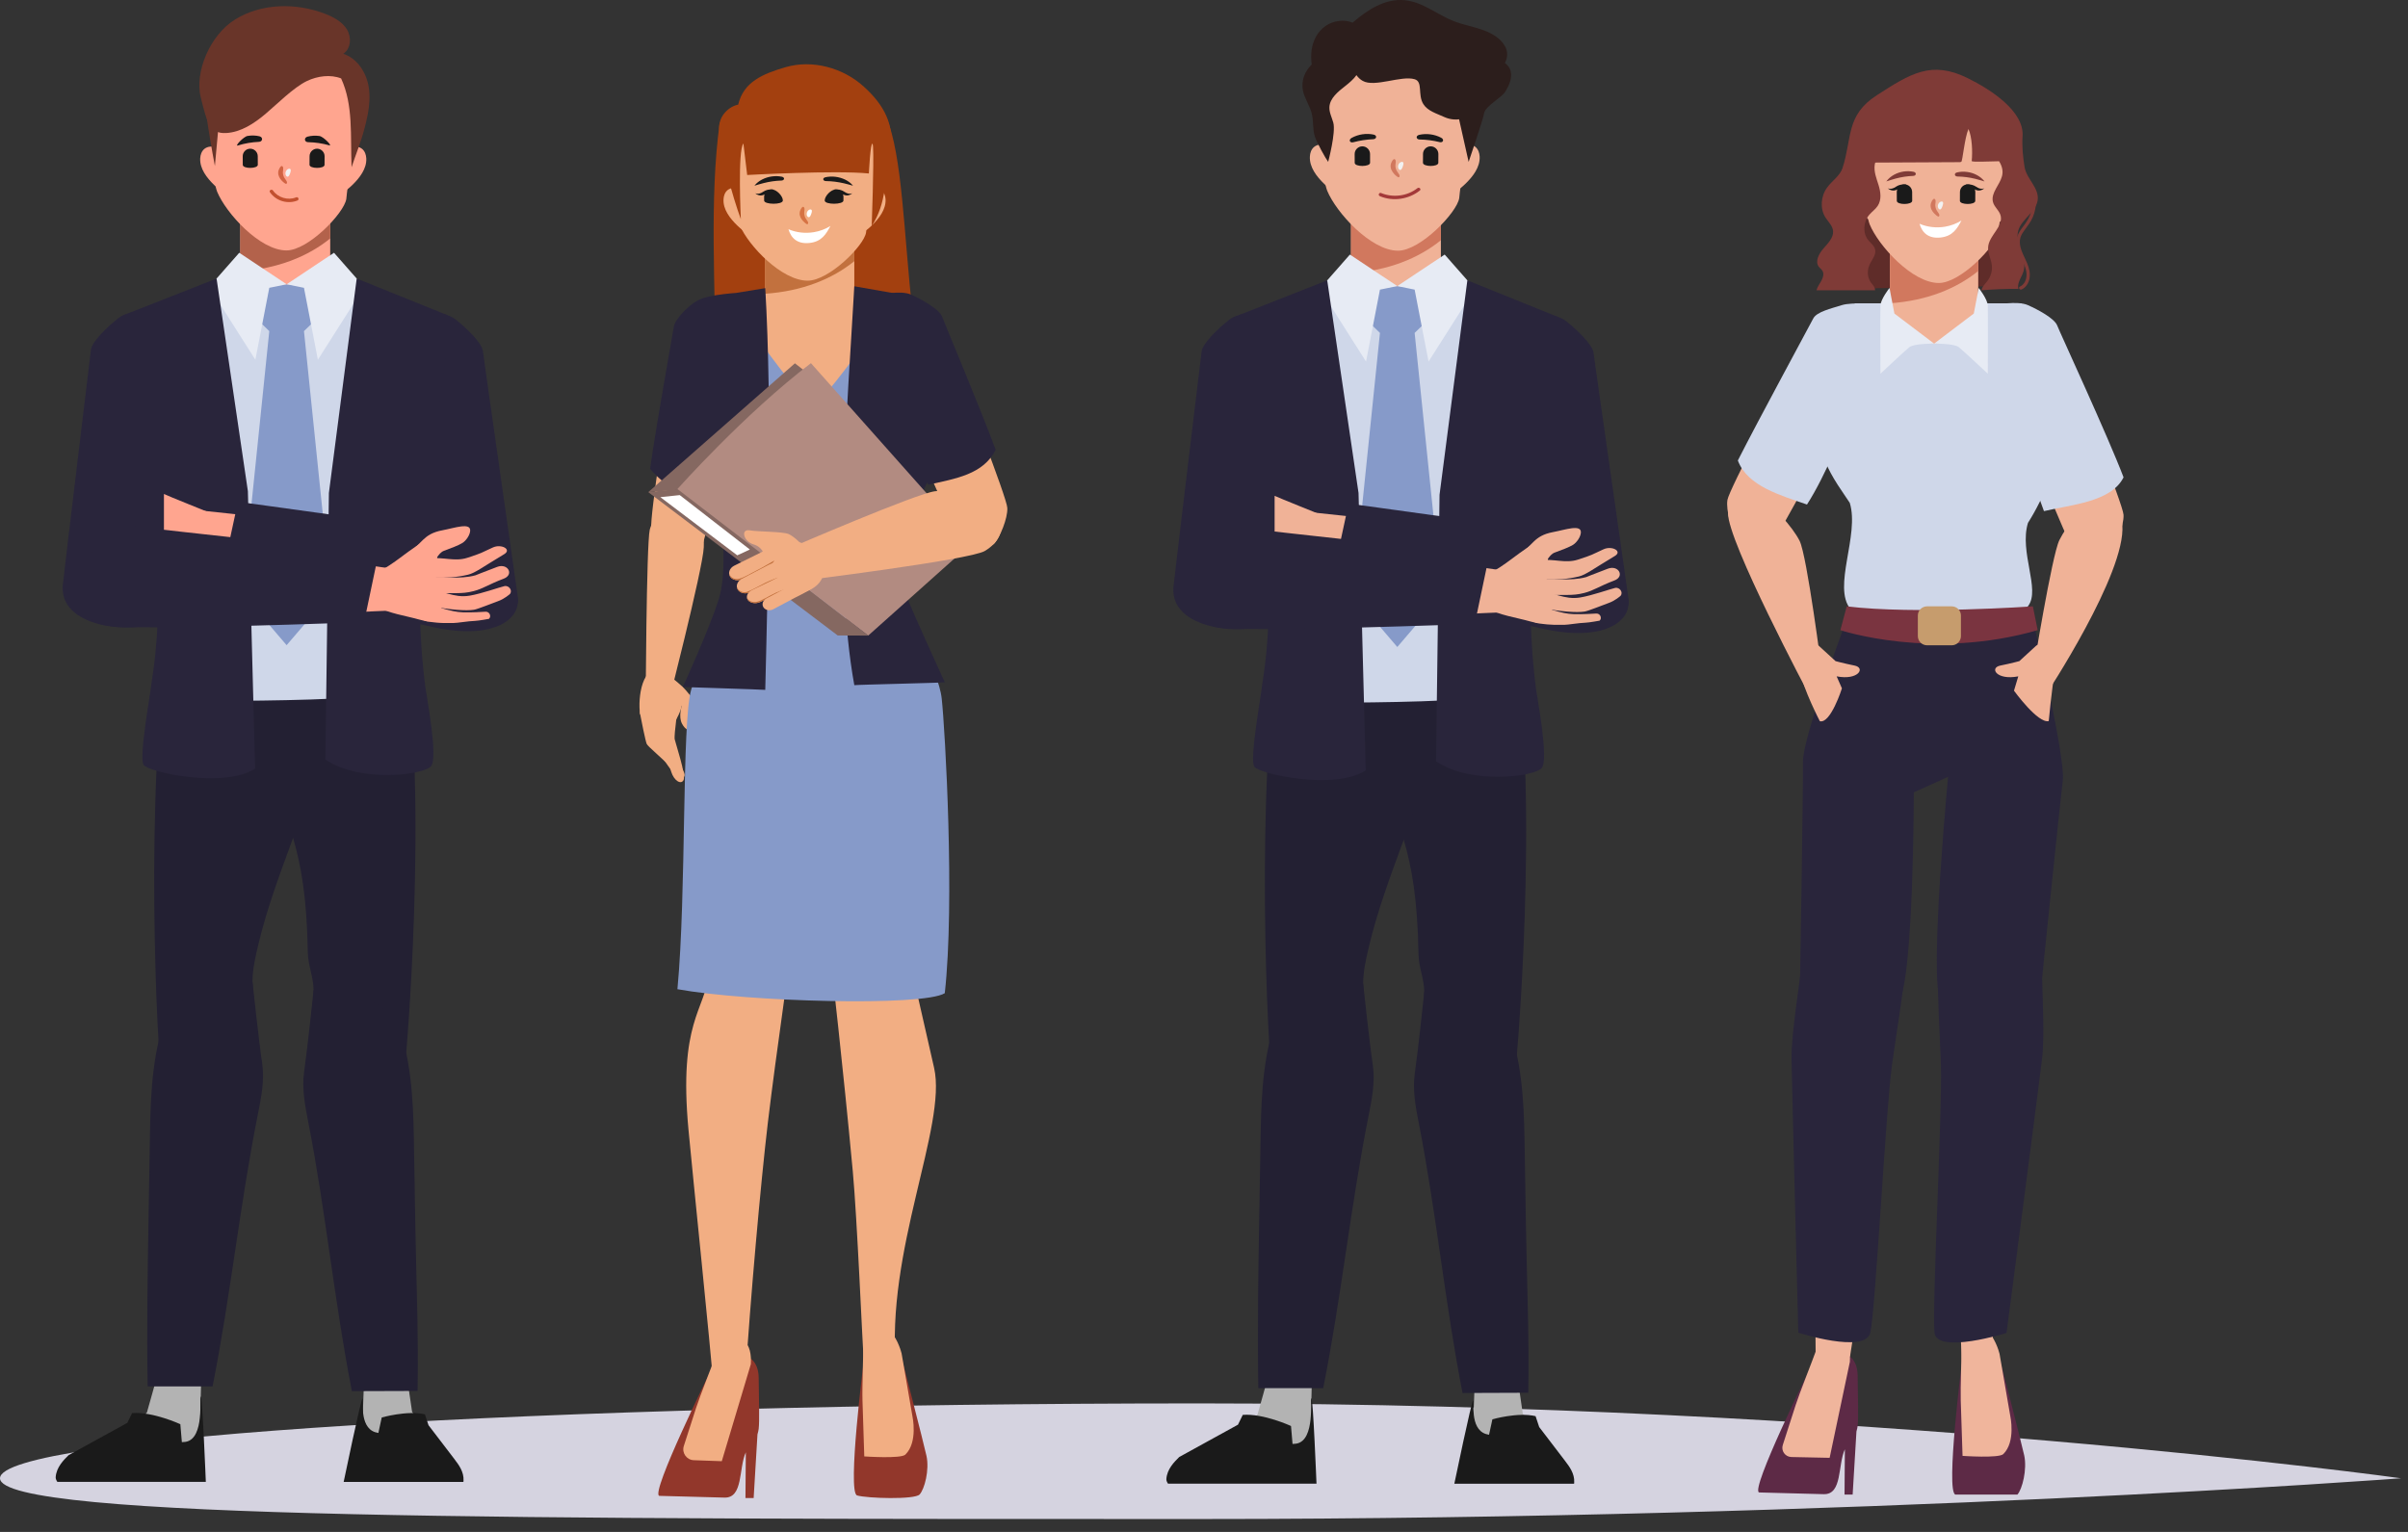 <svg width="99" height="63" viewBox="0 0 99 63" fill="none" xmlns="http://www.w3.org/2000/svg">
<rect x="0" y="0" width="99" height="63" fill="#333333" stroke="none"/>
<g clip-path="url(#clip0_5623_62335)">
<path d="M98.716 60.794C98.716 60.794 76.618 62.47 49.358 62.47C22.098 62.47 0 62.495 0 60.794C0 59.093 22.098 57.715 49.358 57.715C76.618 57.715 98.716 60.794 98.716 60.794Z" fill="#D5D3E0"/>
<path d="M59.239 8.529H55.544V12.923H59.239V8.529Z" fill="#F0B297"/>
<path d="M59.239 8.529V9.88C58.32 10.624 57.078 11.126 55.544 11.232V8.529H59.239Z" fill="#D1785E"/>
<path d="M59.34 7.935C59.505 7.981 59.685 7.946 59.837 7.871C59.989 7.796 60.118 7.683 60.239 7.567C60.558 7.259 60.855 6.872 60.833 6.437C60.825 6.292 60.776 6.141 60.662 6.045C60.527 5.931 60.321 5.917 60.153 5.981C59.986 6.045 59.855 6.176 59.757 6.322L59.34 7.935L59.34 7.935Z" fill="#F0B297"/>
<path d="M55.345 7.935C55.181 7.981 55.001 7.946 54.849 7.871C54.696 7.796 54.568 7.683 54.447 7.567C54.127 7.259 53.83 6.872 53.853 6.437C53.86 6.292 53.909 6.141 54.023 6.045C54.159 5.931 54.365 5.917 54.532 5.981C54.699 6.045 54.831 6.176 54.928 6.322L55.346 7.935L55.345 7.935Z" fill="#F0B297"/>
<path d="M59.993 8.146C60.12 6.787 60.474 5.994 60.693 5.209C60.85 4.621 61.008 3.616 60.324 2.73C59.648 1.81 57.951 1.287 56.397 1.727C54.832 2.167 53.964 3.082 54.154 4.123C54.249 4.746 54.339 5.608 54.443 6.251C54.53 6.786 54.367 7.322 54.565 7.843C54.933 8.738 56.356 10.31 57.477 10.31C58.393 10.31 59.906 8.738 59.993 8.146H59.993Z" fill="#F0B297"/>
<g style="mix-blend-mode:soft-light">
<path d="M57.674 6.848C57.665 6.876 57.654 6.899 57.641 6.924C57.628 6.947 57.614 6.973 57.59 6.986C57.567 6.998 57.532 6.989 57.506 6.95C57.492 6.931 57.483 6.905 57.479 6.876C57.475 6.846 57.479 6.813 57.49 6.781C57.501 6.749 57.52 6.722 57.541 6.701C57.562 6.681 57.586 6.667 57.608 6.661C57.653 6.648 57.685 6.664 57.695 6.688C57.706 6.713 57.7 6.742 57.696 6.769C57.69 6.796 57.684 6.822 57.674 6.849V6.848Z" fill="#F2F2F2"/>
</g>
<path d="M57.389 6.941C57.385 6.922 57.381 6.906 57.378 6.891C57.376 6.876 57.373 6.863 57.371 6.85C57.37 6.836 57.369 6.821 57.37 6.804C57.37 6.786 57.372 6.767 57.375 6.747C57.38 6.708 57.386 6.668 57.384 6.634C57.382 6.599 57.372 6.571 57.353 6.554C57.334 6.537 57.315 6.537 57.294 6.552C57.273 6.566 57.25 6.594 57.227 6.636C57.204 6.677 57.179 6.735 57.173 6.803C57.169 6.837 57.172 6.874 57.18 6.908C57.187 6.942 57.2 6.974 57.215 7.005C57.229 7.035 57.246 7.063 57.264 7.087C57.281 7.113 57.3 7.135 57.318 7.154C57.355 7.194 57.389 7.224 57.418 7.246C57.476 7.291 57.511 7.307 57.53 7.277C57.548 7.247 57.546 7.212 57.515 7.16C57.499 7.134 57.477 7.104 57.452 7.068C57.44 7.05 57.427 7.031 57.416 7.009C57.405 6.988 57.395 6.965 57.389 6.941L57.389 6.941Z" fill="#D1785E"/>
<path d="M58.344 5.546C58.496 5.511 58.653 5.505 58.807 5.525C58.962 5.545 59.113 5.592 59.252 5.665C59.39 5.738 59.329 5.879 59.191 5.845C59.054 5.811 58.917 5.785 58.78 5.767C58.642 5.749 58.504 5.739 58.362 5.737C58.221 5.734 58.194 5.583 58.344 5.547V5.546Z" fill="#1A1A1A"/>
<path d="M56.474 5.535C56.322 5.503 56.164 5.5 56.01 5.523C55.856 5.546 55.706 5.597 55.569 5.672C55.432 5.749 55.496 5.887 55.633 5.851C55.77 5.815 55.906 5.786 56.043 5.765C56.18 5.744 56.319 5.731 56.459 5.725C56.601 5.719 56.625 5.567 56.474 5.535V5.535Z" fill="#1A1A1A"/>
<path d="M56.328 6.693L56.327 6.332C56.325 6.158 56.182 6.017 56.009 6.018C55.835 6.019 55.693 6.162 55.694 6.335L55.696 6.696C55.697 6.87 56.33 6.866 56.328 6.693Z" fill="#1A1A1A"/>
<path d="M58.502 6.693L58.504 6.332C58.505 6.158 58.648 6.017 58.821 6.018C58.995 6.019 59.137 6.162 59.136 6.335L59.134 6.696C59.133 6.87 58.5 6.866 58.502 6.693Z" fill="#1A1A1A"/>
<path d="M56.736 8.07C57.276 8.296 57.918 8.197 58.374 7.836C58.445 7.78 58.345 7.682 58.276 7.737C57.856 8.069 57.264 8.14 56.773 7.935C56.738 7.921 56.696 7.951 56.687 7.984C56.675 8.024 56.701 8.055 56.736 8.07V8.07Z" fill="#A33939"/>
<path d="M64.375 13.198C64.778 13.512 65.473 14.16 65.515 14.507C65.556 14.854 66.877 24.076 66.959 24.673C67.125 25.87 63.306 24.641 63.161 23.86C63.017 23.08 61.421 17.394 61.421 17.394L62.962 12.879C62.962 12.879 63.949 12.866 64.375 13.198V13.198Z" fill="#29253B"/>
<path d="M62.289 26.764C63.258 32.708 62.42 43.661 62.169 45.273C61.915 46.903 58.547 44.212 58.438 42.568C58.399 41.977 58.554 41.389 58.555 40.797C58.556 40.274 58.327 39.772 58.319 39.247C58.243 34.665 57.34 34.021 56.684 31.195L55.624 26.764H62.289V26.764Z" fill="#232033"/>
<path d="M52.333 60.966C53.05 60.624 53.681 60.263 53.859 59.895L53.938 56.639C53.966 56.397 54.018 56.101 53.782 56.069L52.706 55.92C52.495 55.891 52.298 56.023 52.243 56.232C52.123 56.681 51.702 58.165 51.702 58.165C51.002 58.855 50.302 59.545 49.602 60.235C49.388 60.446 49.161 60.661 49.14 60.966C49.139 60.976 52.334 60.966 52.334 60.966H52.333Z" fill="#B3B3B3"/>
<path d="M53.917 57.5C53.849 57.489 54.092 59.24 53.294 59.37C53.243 59.378 53.192 59.382 53.14 59.383L53.077 58.644C53.077 58.644 51.943 58.121 51.094 58.187L50.897 58.59L48.482 59.919C48.283 60.116 47.981 60.413 47.953 60.824C47.949 60.882 47.974 60.947 48.021 61.017H54.125C54.125 61.017 53.985 57.511 53.917 57.5Z" fill="#1A1A1A"/>
<path d="M64.511 60.956C64.511 60.956 64.364 60.44 64.202 60.228L62.606 58.138C62.606 58.138 62.406 56.786 62.351 56.379C62.326 56.189 62.169 56.047 61.983 56.044L61.031 56.027C60.822 56.024 60.649 56.196 60.646 56.41L60.538 59.354C60.723 59.917 60.939 60.408 61.184 60.947L64.511 60.956H64.511Z" fill="#B3B3B3"/>
<path d="M64.361 60.101L63.281 58.687L63.132 58.239C62.401 58.067 61.357 58.37 61.357 58.37L61.219 59.005C61.174 58.998 61.13 58.987 61.086 58.973C60.407 58.752 60.625 57.588 60.565 57.588C60.505 57.588 59.792 61.018 59.792 61.018H64.715C64.717 61 64.719 60.981 64.72 60.962C64.742 60.6 64.512 60.3 64.36 60.101L64.361 60.101Z" fill="#1A1A1A"/>
<path d="M52.596 26.424C51.606 32.368 52.095 43.321 52.352 44.933C52.611 46.564 56.053 43.872 56.164 42.228C56.205 41.637 56.046 41.049 56.044 40.457C56.043 39.934 56.165 39.418 56.286 38.907C56.956 36.081 58.37 33.255 59.04 30.43V26.424H52.595L52.596 26.424Z" fill="#232033"/>
<path d="M51.734 57.088C51.692 54.747 51.732 52.405 51.771 50.065C51.791 48.889 51.811 47.713 51.831 46.536C51.86 44.879 51.956 43.201 52.567 41.638C52.749 41.171 55.682 39.968 56.044 40.456C56.044 40.456 56.288 42.762 56.441 43.806C56.542 44.493 56.405 45.189 56.269 45.871C55.529 49.578 55.142 53.38 54.401 57.087H51.734V57.088Z" fill="#232033"/>
<path d="M62.832 57.277C62.873 54.937 62.775 52.746 62.736 50.405C62.717 49.228 62.697 48.053 62.678 46.876C62.65 45.219 62.555 43.541 61.958 41.978C61.779 41.511 58.909 40.307 58.555 40.796C58.555 40.796 58.316 43.102 58.166 44.146C58.068 44.833 58.202 45.529 58.335 46.211C59.059 49.918 59.404 53.579 60.129 57.287L62.832 57.277L62.832 57.277Z" fill="#232033"/>
<path d="M54.804 28.897C54.694 28.897 54.621 28.897 54.592 28.896C54.042 28.89 52.404 28.414 52.167 28.044C52.777 24.892 52.406 22.992 52.046 21.155C51.845 20.121 51.614 17.881 51.614 17.881C51.394 17.467 51.139 14.375 51.327 13.1L55.38 11.396L57.257 11.958H57.636L59.513 11.396L63.566 13.1C63.754 14.375 63.499 17.468 63.279 17.881C63.279 17.881 62.995 20.174 62.736 21.218C62.298 22.983 61.846 24.808 62.459 27.93L62.462 27.944C62.34 28.128 61.429 28.6 60.984 28.67C59.557 28.895 54.998 28.897 54.804 28.897L54.804 28.897Z" fill="#CFD7E9"/>
<path d="M58.16 13.691L58.868 13.005L58.447 11.854L57.447 11.766L56.446 11.854L56.026 13.005L56.734 13.691L55.624 24.477L57.447 26.608L59.27 24.477L58.16 13.691Z" fill="#869AC9"/>
<path d="M59.395 10.469L57.447 11.765L58.16 11.911L58.732 14.869L60.633 11.877L59.395 10.469Z" fill="#E7EBF4"/>
<path d="M55.498 10.469L57.447 11.765L56.734 11.911L56.162 14.869L54.261 11.877L55.498 10.469Z" fill="#E7EBF4"/>
<path d="M50.542 13.145C50.138 13.46 49.443 14.107 49.402 14.454C49.36 14.802 48.472 22.14 48.242 24.154C48.099 26.095 51.775 26.117 52.002 25.581C52.228 25.045 53.495 17.341 53.495 17.341L51.954 12.826C51.954 12.826 50.967 12.813 50.541 13.145H50.542Z" fill="#29253B"/>
<path d="M64.048 13.033L60.327 11.529L59.184 20.347L59.04 31.308C60.468 32.281 63.1 31.946 63.389 31.58C63.678 31.215 63.206 28.759 63.145 28.288C62.499 23.299 63.45 17.973 63.45 17.973C63.45 17.973 64.268 14.242 64.049 13.033H64.048Z" fill="#29253B"/>
<path d="M55.853 20.272L54.566 11.529L50.947 12.955C50.727 14.164 51.444 17.973 51.444 17.973C51.444 17.973 52.703 23.212 51.896 28.126C51.861 28.555 51.36 31.235 51.568 31.533C51.776 31.831 54.885 32.517 56.15 31.68L55.853 20.272Z" fill="#29253B"/>
<path d="M59.781 4.913C59.643 4.904 59.506 4.87 59.385 4.815C59.057 4.665 58.698 4.567 58.518 4.281C58.276 3.897 58.511 3.365 58.163 3.259C57.611 3.092 56.513 3.607 56.023 3.325C55.919 3.266 55.833 3.184 55.768 3.09C55.651 3.256 55.477 3.404 55.31 3.535C55.008 3.77 54.676 4.041 54.656 4.399C54.643 4.619 54.755 4.827 54.815 5.041C54.929 5.446 54.605 6.657 54.605 6.657C54.485 6.493 54.146 5.878 54.059 5.617C53.959 5.315 54.007 4.988 53.933 4.68C53.853 4.35 53.634 4.054 53.566 3.721C53.489 3.342 53.633 2.935 53.928 2.655C53.905 2.471 53.898 2.285 53.919 2.1C53.964 1.706 54.149 1.31 54.499 1.066C54.809 0.85 55.26 0.783 55.609 0.932C56.221 0.406 56.94 -0.073 57.761 0.009C58.501 0.084 59.078 0.598 59.759 0.866C60.158 1.023 60.593 1.095 60.996 1.244C61.399 1.392 61.789 1.642 61.925 2.012C61.993 2.199 61.968 2.415 61.87 2.59C61.987 2.673 62.076 2.793 62.108 2.922C62.178 3.208 62.048 3.502 61.893 3.76C61.738 4.018 61.07 4.362 61.018 4.651C60.958 4.977 60.38 6.657 60.38 6.657L59.987 4.906C59.92 4.916 59.85 4.918 59.781 4.913V4.913Z" fill="#2C1E1C"/>
<path d="M65.933 25.306C65.969 25.062 65.152 22.707 64.182 22.371C63.212 22.036 53.986 21.076 53.986 21.076C53.986 21.076 53.508 21.877 53.672 22.497C53.672 22.497 60.486 24.8 61.387 25.077C62.288 25.354 65.896 25.551 65.933 25.307L65.933 25.306Z" fill="#F0B297"/>
<path d="M54.382 21.2C54.382 21.2 52.523 20.452 52.403 20.391V23.092L54.114 22.515L54.382 21.199V21.2Z" fill="#F0B297"/>
<path d="M55.445 20.713L54.855 23.446C54.855 23.446 61.015 25.351 63.544 25.881C66.073 26.41 67.141 25.46 66.926 24.596C66.711 23.733 65.98 22.453 64.413 22.07C62.846 21.687 55.445 20.713 55.445 20.713Z" fill="#29253B"/>
<path d="M49.556 25.407C49.566 25.16 50.358 22.373 51.373 22.223C52.388 22.073 62.745 23.601 62.745 23.601C62.745 23.601 62.283 25.024 61.905 25.177C61.905 25.177 56.713 25.374 54.867 25.601C53.931 25.716 49.547 25.653 49.556 25.406V25.407Z" fill="#F0B297"/>
<path d="M61.116 25.006C61.677 25.311 62.319 25.389 62.925 25.56C63.173 25.63 63.468 25.687 63.642 25.515C63.74 25.419 63.772 25.273 63.8 25.134C63.891 24.689 63.505 24.051 63.596 23.468C63.659 23.059 63.682 22.191 63.472 22.215C62.92 22.279 62.018 23.17 61.437 23.462C61.354 23.504 61.284 23.569 61.235 23.65C61.044 23.968 60.641 24.747 61.117 25.006L61.116 25.006Z" fill="#F0B297"/>
<path d="M63.458 23.83C64.045 23.844 64.443 23.818 64.907 23.709C65.198 23.64 65.516 23.388 66.391 22.865C66.716 22.671 66.274 22.43 65.929 22.588C65.412 22.825 65.51 22.808 64.872 23.015C64.354 23.183 63.873 22.968 63.362 23.044C63.018 23.096 63.108 23.822 63.458 23.83Z" fill="#F0B297"/>
<path d="M63.5 24.49C64.325 24.433 64.609 24.521 65.135 24.385C65.535 24.281 65.731 24.116 66.372 23.872C66.812 23.705 66.541 23.221 66.102 23.388C65.446 23.637 65.215 23.732 65.215 23.732C64.543 23.919 63.843 23.756 63.161 23.86C62.703 23.931 63.035 24.523 63.5 24.49Z" fill="#F0B297"/>
<path d="M63.453 25.014C64.153 25.148 64.82 25.204 65.153 25.149C65.307 25.124 65.954 24.862 66.134 24.799C66.411 24.703 66.626 24.503 66.626 24.503C66.746 24.365 66.59 24.135 66.399 24.179C66.176 24.231 65.461 24.488 64.976 24.57C64.289 24.687 63.888 24.317 63.201 24.352C62.739 24.375 62.993 24.927 63.452 25.014H63.453Z" fill="#F0B297"/>
<path d="M63.213 25.628C63.831 25.727 64.051 25.687 64.322 25.695C64.448 25.698 64.905 25.617 65.189 25.608C65.341 25.603 65.766 25.524 65.766 25.524C65.878 25.419 65.787 25.224 65.63 25.232C65.447 25.24 65.105 25.267 64.71 25.257C64.149 25.244 63.628 24.982 63.077 24.894C62.706 24.835 62.841 25.569 63.212 25.629L63.213 25.628Z" fill="#F0B297"/>
<path d="M63.279 23.66C63.532 23.156 63.681 22.811 63.919 22.724C64.177 22.631 64.522 22.5 64.671 22.407C64.821 22.313 64.977 22.093 64.994 21.91C65.026 21.543 64.352 21.789 63.847 21.883C63.446 21.958 63.234 22.103 63.059 22.271C62.84 22.481 62.094 23.226 62.094 23.226L63.279 23.66Z" fill="#F0B297"/>
<path d="M60.633 25.656L61.226 22.832C61.226 22.832 52.046 21.828 51.262 21.731C50.478 21.634 49.181 22.659 49.014 23.693C48.848 24.727 48.981 25.566 50.046 25.795C51.111 26.024 60.634 25.656 60.634 25.656H60.633Z" fill="#29253B"/>
<path d="M27.397 29.243C27.397 29.243 27.011 29.51 26.544 29.155C26.544 29.155 26.572 22.395 26.714 21.78C26.856 21.164 27.817 20.463 28.265 20.864C28.658 21.216 28.973 21.625 28.934 22.512C28.896 23.4 27.397 29.244 27.397 29.244V29.243Z" fill="#F2AE83"/>
<path d="M27.892 28.948C27.892 28.948 27.7 30.227 27.74 30.407C27.78 30.587 28.204 31.859 28.106 32.073C28.008 32.286 27.713 32.114 27.596 31.74C27.479 31.366 27.204 30.438 27.22 30.278C27.235 30.118 27.141 29.504 27.162 29.329C27.183 29.154 27.623 28.355 27.892 28.949V28.948Z" fill="#F2AE83"/>
<path d="M27.288 29.448C27.475 29.665 27.38 30.477 27.424 30.542C27.469 30.608 27.973 31.444 28.112 31.743C28.252 32.042 27.946 32.081 27.677 31.769C27.407 31.456 27.043 30.845 26.995 30.728C26.948 30.611 26.59 29.67 26.545 29.422C26.499 29.173 27.018 29.136 27.288 29.448V29.448Z" fill="#F2AE83"/>
<path d="M26.905 29.367C27.092 29.584 27.074 30.417 27.118 30.482C27.162 30.547 27.811 31.179 27.95 31.478C28.089 31.777 27.783 31.816 27.514 31.503C27.245 31.191 26.633 30.706 26.586 30.589C26.538 30.473 26.359 29.596 26.314 29.347C26.268 29.099 26.635 29.054 26.905 29.367Z" fill="#F2AE83"/>
<path d="M28.03 28.978C28.037 29.097 27.935 29.348 27.797 29.599C27.707 29.581 27.618 29.566 27.529 29.552C27.198 29.502 26.867 29.473 26.536 29.416C26.462 29.403 26.388 29.389 26.315 29.372C26.216 28.726 26.389 27.232 27.276 27.579C27.276 27.579 28.015 28.707 28.03 28.977L28.03 28.978Z" fill="#F2AE83"/>
<path d="M27.256 27.572C27.256 27.572 27.867 28.057 28.072 28.251C28.22 28.39 28.601 28.889 28.653 28.932C28.704 28.976 28.508 29.85 28.449 29.966C28.391 30.082 28.185 30.046 28.036 29.756C27.888 29.466 28.028 29.031 28.028 29.031C28.028 29.031 27.236 28.61 27.051 28.282C26.866 27.954 27.256 27.572 27.256 27.572Z" fill="#F2AE83"/>
<path d="M36.441 4.828C37.095 6.378 37.158 9.566 37.519 12.91L36.758 12.89L36.236 5.287L36.441 4.828V4.828Z" fill="#A3400F"/>
<path d="M29.588 5.052C29.159 8.218 29.417 11.714 29.417 15.212C31.943 15.666 34.539 15.728 37.084 15.396C37.053 12.314 36.808 9.235 36.352 6.186C36.352 6.186 35.544 3.788 33.537 3.902C31.53 4.017 29.588 5.052 29.588 5.052H29.588Z" fill="#A3400F"/>
<path d="M40.892 22.339C41.101 22.102 41.434 21.329 41.414 20.89C41.395 20.451 39.524 15.691 39.524 15.691C39.524 15.691 37.344 16.385 37.267 17.313C37.267 17.313 39.291 22 39.46 22.15C39.837 22.485 40.672 22.59 40.892 22.339H40.892Z" fill="#F2AE83"/>
<path d="M37.456 12.116C37.874 12.303 38.617 12.717 38.727 13.01C38.837 13.303 40.305 16.797 40.936 18.498C40.419 19.52 39.288 19.678 38.17 19.935C37.316 18.701 36.952 17.424 36.472 16.002L36.138 12.135C36.138 12.135 37.015 11.919 37.456 12.116Z" fill="#29253B"/>
<path d="M29.139 40.06C29.304 38.465 29.319 37.284 30.888 37.23C31.95 37.194 32.572 37.307 32.642 38.285C32.642 38.285 31.901 43.372 31.569 46.17C31.27 48.699 30.848 53.453 30.632 56.849L29.311 56.791C29.244 55.739 28.482 48.355 28.306 46.467C27.891 42.012 28.985 41.553 29.139 40.06L29.139 40.06Z" fill="#F2AE83"/>
<path d="M32.441 39.568L34.342 29.017C34.342 29.017 32.37 28.519 31.373 28.232C28.212 27.322 29.719 38.197 29.723 39.123C29.729 40.552 31.999 40.832 32.441 39.568Z" fill="#F8A588"/>
<path d="M31.192 56.66C31.184 55.939 30.725 55.789 30.725 55.789L29.216 56.381C29.216 56.381 26.73 61.405 27.104 61.517L29.79 61.589C30.564 61.606 30.363 60.378 30.663 59.726L30.648 61.606H30.985L31.142 58.988C31.168 58.896 31.186 58.817 31.192 58.759C31.229 58.45 31.203 57.623 31.192 56.66H31.192Z" fill="#92372B"/>
<path d="M29.462 55.647C29.33 56.016 28.765 57.442 28.62 57.895C28.513 58.228 28.279 58.954 28.114 59.466C28.022 59.749 28.227 60.041 28.525 60.051L29.675 60.092L30.869 56.102C30.884 55.984 30.892 55.379 30.639 55.228C30.385 55.077 29.593 55.279 29.462 55.648L29.462 55.647Z" fill="#F2AE83"/>
<path d="M34.178 39.682C34.178 39.208 34.267 38.167 35.836 38.114C36.897 38.077 37.322 38.492 37.392 39.47C37.392 39.47 37.822 41.346 38.404 43.917C38.945 46.31 36.39 51.453 36.842 56.267L35.521 56.208C35.454 55.156 35.236 50.051 35.06 48.163C34.645 43.707 34.178 39.682 34.178 39.682H34.178Z" fill="#F2AE83"/>
<path d="M37.045 55.748C37.045 55.748 37.962 59.289 38.09 59.872C38.218 60.454 38.009 61.242 37.808 61.46C37.606 61.679 35.651 61.621 35.237 61.5C34.822 61.379 35.513 55.96 35.513 55.96L37.045 55.748Z" fill="#92372B"/>
<path d="M35.497 55.167C35.497 55.565 35.442 57.103 35.459 57.592C35.479 58.179 35.533 59.895 35.533 59.895C35.533 59.895 37.037 60 37.222 59.821C37.748 59.311 37.513 58.242 37.513 58.242L37.067 55.657C37.039 55.531 36.832 54.878 36.524 54.715C36.217 54.552 35.497 54.769 35.497 55.167L35.497 55.167Z" fill="#F2AE83"/>
<path d="M34.267 40.325L34.178 29.605C34.178 29.605 36.206 29.447 37.236 29.332C40.506 28.969 36.873 38.903 36.912 39.828C36.962 40.979 34.489 41.646 34.267 40.325H34.267Z" fill="#F8C8B8"/>
<path d="M37.858 16.396C37.496 16.017 36.562 12.08 36.562 12.08H30.354C30.354 12.08 29.42 16.017 29.059 16.396C27.766 17.749 29.237 20.419 29.73 21.191C30.411 23.418 30.228 24.413 30.241 26.471C31.363 26.665 32.405 26.756 33.458 26.787C34.512 26.756 35.554 26.665 36.676 26.471C36.689 24.413 36.506 23.418 37.187 21.191C37.68 20.419 39.151 17.749 37.858 16.396H37.858Z" fill="#869AC9"/>
<path d="M38.843 40.845C39.261 37.099 38.858 30.011 38.717 28.732C38.576 27.453 37.306 25.655 36.666 24.342C34.239 24.346 32.762 24.139 30.427 24.804C29.807 25.87 28.804 27.002 28.415 28.369C28.025 29.736 28.225 36.705 27.851 40.681C30.714 41.202 37.958 41.4 38.843 40.845H38.843Z" fill="#869AC9"/>
<path d="M35.123 9.402H31.462V13.755H35.123V9.402Z" fill="#F2AE83"/>
<path d="M35.123 9.402V10.741C34.212 11.477 32.981 11.975 31.461 12.08V9.403H35.123V9.402Z" fill="#C2713E"/>
<path d="M31.542 12.47C31.542 12.47 31.041 13.175 31.035 13.591C31.03 13.891 33.105 16.604 33.452 16.604C33.799 16.604 35.902 13.656 35.953 13.464C36.025 13.194 35.87 12.905 35.648 12.735C35.426 12.565 35.149 12.489 34.879 12.416L31.542 12.47Z" fill="#F2AE83"/>
<path d="M30.298 12.041C30.298 12.041 29.256 16.138 29.011 16.396C28.424 17.01 28.301 17.932 28.646 19.135C28.939 20.153 29.482 21.057 29.657 21.333C29.657 21.333 29.908 23.423 29.572 24.567C29.235 25.711 28.072 28.253 28.072 28.253C28.072 28.253 31.375 28.358 31.462 28.371C31.584 23.456 31.748 16.682 31.462 11.85L30.297 12.041H30.298Z" fill="#29253B"/>
<path d="M37.995 16.395C37.749 16.137 36.875 12.081 36.875 12.081L35.123 11.773C34.845 16.74 34.249 23.337 35.123 28.178C35.272 28.156 38.693 28.084 38.843 28.059C38.843 28.059 37.519 25.174 37.267 24.51C37.267 24.51 36.809 23.1 37.348 21.332C37.523 21.056 38.067 20.152 38.359 19.134C38.704 17.931 38.581 17.009 37.994 16.395H37.995Z" fill="#29253B"/>
<path d="M27.601 23.021C27.346 22.834 26.854 22.151 26.778 21.718C26.702 21.285 27.501 16.234 27.501 16.234C27.501 16.234 29.78 16.441 30.056 17.331C30.056 17.331 28.988 22.397 28.82 22.55C28.653 22.702 27.869 23.219 27.6 23.021H27.601Z" fill="#F2AE83"/>
<path d="M28.688 12.354C28.286 12.572 27.745 13.134 27.701 13.444C27.656 13.753 26.977 17.482 26.728 19.28C27.453 20.166 28.814 20.82 29.961 20.83C30.529 19.441 30.386 17.371 30.549 15.879L30.494 12.033C30.494 12.033 29.182 12.085 28.688 12.354H28.688Z" fill="#29253B"/>
<path d="M34.983 9.625C35.14 9.669 35.312 9.636 35.457 9.564C35.603 9.492 35.725 9.385 35.841 9.274C36.146 8.98 36.429 8.61 36.408 8.196C36.401 8.057 36.353 7.913 36.245 7.822C36.116 7.713 35.919 7.7 35.759 7.761C35.599 7.822 35.474 7.947 35.381 8.086L34.983 9.625H34.983Z" fill="#F2AE83"/>
<path d="M31.17 9.625C31.013 9.669 30.841 9.636 30.696 9.564C30.551 9.492 30.428 9.385 30.312 9.274C30.008 8.98 29.724 8.61 29.746 8.196C29.753 8.057 29.8 7.913 29.909 7.822C30.038 7.713 30.235 7.7 30.394 7.761C30.554 7.822 30.68 7.947 30.772 8.086L31.171 9.625H31.17Z" fill="#F2AE83"/>
<path d="M35.606 9.564C35.727 8.321 36.066 7.597 36.275 6.878C36.424 6.34 36.575 5.421 35.922 4.611C35.277 3.77 33.657 3.291 32.174 3.694C30.68 4.097 29.534 5.191 29.715 6.143C29.806 6.713 30.21 7.243 30.309 7.831C30.392 8.32 30.236 8.81 30.425 9.286C30.777 10.106 32.135 11.543 33.205 11.543C34.079 11.543 35.523 10.105 35.606 9.563L35.606 9.564Z" fill="#F2AE83"/>
<path d="M33.937 7.289C34.072 7.26 34.213 7.254 34.35 7.271C34.488 7.288 34.623 7.327 34.747 7.387C34.87 7.448 34.984 7.529 35.07 7.637C34.938 7.601 34.815 7.565 34.692 7.537C34.569 7.509 34.447 7.487 34.325 7.472C34.202 7.457 34.079 7.449 33.953 7.447C33.827 7.444 33.802 7.319 33.937 7.289H33.937Z" fill="#1A1A1A"/>
<path d="M32.143 7.267C32.007 7.24 31.867 7.237 31.73 7.257C31.592 7.276 31.458 7.318 31.335 7.381C31.213 7.444 31.101 7.528 31.017 7.637C31.149 7.598 31.27 7.56 31.393 7.53C31.515 7.499 31.636 7.475 31.759 7.457C31.881 7.44 32.004 7.429 32.13 7.425C32.256 7.419 32.278 7.294 32.143 7.267Z" fill="#1A1A1A"/>
<g style="mix-blend-mode:soft-light">
<path d="M33.353 8.797C33.345 8.823 33.334 8.846 33.322 8.869C33.309 8.892 33.296 8.916 33.273 8.928C33.251 8.94 33.218 8.932 33.192 8.895C33.179 8.876 33.17 8.852 33.167 8.823C33.164 8.795 33.167 8.764 33.177 8.733C33.188 8.702 33.206 8.676 33.226 8.656C33.246 8.637 33.269 8.623 33.29 8.618C33.333 8.605 33.363 8.62 33.373 8.644C33.383 8.668 33.378 8.696 33.374 8.721C33.369 8.747 33.363 8.771 33.353 8.797Z" fill="white"/>
</g>
<path d="M33.082 8.886C33.078 8.868 33.074 8.852 33.072 8.838C33.069 8.824 33.067 8.811 33.065 8.799C33.063 8.786 33.062 8.771 33.063 8.755C33.063 8.738 33.065 8.72 33.067 8.701C33.072 8.663 33.078 8.625 33.076 8.592C33.075 8.559 33.065 8.533 33.047 8.516C33.028 8.5 33.01 8.5 32.99 8.514C32.971 8.527 32.949 8.555 32.926 8.595C32.904 8.634 32.881 8.689 32.875 8.754C32.872 8.787 32.874 8.822 32.882 8.854C32.889 8.886 32.901 8.917 32.914 8.946C32.928 8.976 32.945 9.002 32.962 9.025C32.979 9.05 32.996 9.071 33.014 9.089C33.049 9.126 33.082 9.156 33.109 9.177C33.164 9.22 33.198 9.235 33.216 9.206C33.233 9.178 33.231 9.144 33.201 9.095C33.187 9.07 33.165 9.041 33.141 9.007C33.13 8.99 33.117 8.971 33.107 8.951C33.097 8.931 33.087 8.909 33.082 8.886H33.082Z" fill="#D67344"/>
<path d="M33.906 8.245C33.906 8.063 34.164 7.789 34.369 7.789C34.539 7.79 34.678 7.93 34.677 8.101L34.676 8.248C34.675 8.419 33.906 8.427 33.906 8.245Z" fill="#1A1A1A"/>
<path d="M34.296 7.799C34.296 7.799 34.52 7.752 34.714 7.886C34.907 8.021 35.042 7.947 35.042 7.947C35.042 7.947 34.882 8.101 34.688 8.009C34.493 7.917 34.4 7.957 34.4 7.957L34.296 7.799V7.799Z" fill="#1A1A1A"/>
<path d="M32.186 8.245C32.186 8.063 31.928 7.789 31.723 7.789C31.553 7.79 31.414 7.93 31.415 8.101L31.416 8.248C31.417 8.419 32.186 8.427 32.186 8.245Z" fill="#1A1A1A"/>
<path d="M31.795 7.799C31.795 7.799 31.572 7.752 31.378 7.886C31.185 8.021 31.049 7.947 31.049 7.947C31.049 7.947 31.21 8.101 31.404 8.009C31.598 7.917 31.692 7.957 31.692 7.957L31.795 7.799V7.799Z" fill="#1A1A1A"/>
<path d="M35.894 6.052C35.889 5.975 35.882 5.928 35.872 5.917C35.787 5.811 35.722 7.134 35.722 7.134C34.325 6.996 30.719 7.197 30.719 7.197L30.563 5.901C30.322 6.184 30.458 9.012 30.458 9.012C30.101 8.039 29.634 6.326 29.567 5.323C29.529 4.757 29.984 4.372 30.349 4.303C30.569 3.372 31.35 3.039 32.297 2.763C33.4 2.441 34.652 2.787 35.499 3.549C36.347 4.31 36.808 5.159 36.591 6.263C36.364 7.416 36.456 8.346 35.839 9.296C35.839 9.296 35.934 6.687 35.894 6.052Z" fill="#A3400F"/>
<path d="M33.467 9.547C33.706 9.507 33.937 9.422 34.142 9.293C33.965 9.622 33.785 9.938 33.281 9.992C32.777 10.046 32.52 9.787 32.416 9.427C32.745 9.568 33.114 9.607 33.467 9.547Z" fill="white"/>
<path d="M33.28 15.408L32.681 14.941L26.653 20.239L27.816 20.146C27.816 20.146 30.279 19.831 33.28 15.408Z" fill="#856861"/>
<path d="M35.697 26.139L34.44 26.133L26.653 20.24L27.927 20.105L35.697 26.139Z" fill="#856861"/>
<path d="M30.828 22.599L27.947 20.361L27.149 20.445L30.311 22.838L30.828 22.599Z" fill="white"/>
<path d="M27.851 20.112C27.851 20.112 30.616 17.006 33.34 14.935L39.932 22.352L35.697 26.137L27.851 20.112V20.112Z" fill="#B28B81"/>
<path d="M31.619 22.36C31.178 22.497 31.469 22.8 31.197 24.46C31.187 24.523 32.775 24.73 33.549 24.098C34.402 23.403 33.48 21.784 31.619 22.36Z" fill="#F2AE83"/>
<path d="M31.664 23.223L30.537 23.81C30.35 23.907 30.117 23.864 30.019 23.715C29.921 23.566 29.994 23.364 30.18 23.267L31.573 22.576C31.76 22.479 31.851 23.126 31.664 23.223Z" fill="#F2AE83"/>
<path d="M29.975 23.568C29.979 23.593 29.986 23.618 29.999 23.642C30.069 23.777 30.235 23.841 30.397 23.798C30.62 23.74 30.879 23.569 31.149 23.436C31.388 23.318 31.606 23.178 31.837 23.051C31.804 23.119 31.744 23.18 31.664 23.222L30.536 23.809C30.349 23.906 30.116 23.864 30.018 23.715C29.989 23.669 29.975 23.619 29.975 23.568Z" fill="#C2713E"/>
<path d="M31.981 23.761L30.854 24.348C30.667 24.445 30.434 24.403 30.336 24.253C30.238 24.104 30.311 23.902 30.497 23.805L31.625 23.218C31.812 23.121 32.045 23.164 32.143 23.313C32.241 23.462 32.168 23.664 31.981 23.761Z" fill="#F2AE83"/>
<path d="M30.292 24.108C30.296 24.133 30.303 24.157 30.316 24.182C30.386 24.316 30.556 24.394 30.714 24.338C30.941 24.257 31.191 24.103 31.461 23.969C31.7 23.851 32.061 23.72 31.981 23.762L30.853 24.349C30.666 24.446 30.433 24.403 30.335 24.254C30.306 24.209 30.292 24.158 30.292 24.108Z" fill="#C2713E"/>
<path d="M32.398 24.209L31.264 24.754C31.076 24.844 30.845 24.808 30.748 24.675C30.653 24.541 30.728 24.359 30.916 24.268L32.05 23.724C32.237 23.634 32.469 23.669 32.565 23.802C32.661 23.936 32.586 24.119 32.398 24.209Z" fill="#F2AE83"/>
<path d="M30.707 24.544C30.71 24.566 30.717 24.589 30.73 24.611C30.798 24.731 30.962 24.787 31.125 24.746C31.348 24.691 31.615 24.504 31.886 24.38C32.126 24.27 32.478 24.171 32.397 24.21L31.264 24.754C31.076 24.844 30.844 24.809 30.748 24.675C30.719 24.635 30.706 24.59 30.707 24.544H30.707Z" fill="#C2713E"/>
<path d="M32.67 24.588L31.793 25.055C31.647 25.133 31.465 25.096 31.387 24.974C31.309 24.852 31.364 24.689 31.509 24.612L32.387 24.145C32.532 24.067 33.389 23.963 33.467 24.085C33.467 24.085 33.539 24.164 32.67 24.588Z" fill="#F2AE83"/>
<path d="M33.048 22.476C33.048 22.476 32.676 22.074 32.428 21.965C32.181 21.857 31.204 21.873 30.821 21.81C30.438 21.747 30.567 22.271 30.988 22.391C31.41 22.512 31.477 22.974 31.477 22.974L33.048 22.476Z" fill="#F2AE83"/>
<path d="M40.832 20.622C40.74 20.438 39.217 20.106 38.439 20.203C37.661 20.299 32.517 22.521 32.517 22.521C32.517 22.521 32.363 23.506 32.776 23.905C32.776 23.905 39.882 23.029 40.493 22.657C41.721 21.911 40.924 20.805 40.833 20.622H40.832Z" fill="#F2AE83"/>
<path d="M84.042 16.75C83.683 16.375 83.11 12.473 83.11 12.473H76.253C76.253 12.473 75.679 16.375 75.321 16.75C74.039 18.091 75.561 19.915 76.05 20.68C76.459 22.016 75.328 24.133 76.079 25.05C76.627 25.719 76.492 26.737 76.492 26.737C77.605 26.928 78.637 27.018 79.681 27.049C80.726 27.018 81.758 26.928 82.871 26.737C82.871 26.737 82.876 25.585 83.385 24.917C83.898 24.243 83.009 22.706 83.376 21.503C83.865 20.738 85.323 18.091 84.042 16.75V16.75Z" fill="#CFD7E9"/>
<path d="M76.173 11.869L82.257 11.766L82.804 7.373C82.804 7.373 82.265 4.778 79.78 4.69C77.294 4.603 76.59 6.502 76.52 7.373C76.449 8.244 76.173 11.869 76.173 11.869H76.173Z" fill="#5F2C29"/>
<path d="M71.372 22.044C71.193 21.787 70.951 20.989 71.02 20.558C71.088 20.128 73.463 15.65 73.463 15.65C73.463 15.65 75.532 16.577 75.504 17.5C75.504 17.5 73.15 22.041 72.945 22.13C72.74 22.22 71.56 22.316 71.372 22.044Z" fill="#F0B297"/>
<path d="M75.715 12.551C75.283 12.688 74.689 12.822 74.548 13.098C74.407 13.374 72.26 17.332 71.448 18.937C71.843 20.001 73.218 20.372 74.29 20.749C75.054 19.57 75.802 17.643 76.434 16.297L77.172 12.53C77.172 12.53 76.171 12.406 75.715 12.551H75.715Z" fill="#CFD7E9"/>
<path d="M86.8 22.612C87.004 22.375 87.329 21.607 87.305 21.172C87.282 20.737 85.39 16.035 85.39 16.035C85.39 16.035 83.234 16.74 83.165 17.661C83.165 17.661 85.031 22.423 85.227 22.533C85.421 22.643 86.584 22.863 86.8 22.612Z" fill="#F0B297"/>
<path d="M83.369 12.547C83.784 12.729 84.465 13.095 84.577 13.384C84.688 13.673 86.667 17.949 87.306 19.63C86.802 20.647 85.139 20.756 84.033 21.02C84.033 21.02 82.854 17.773 82.367 16.368L82.026 12.543C82.026 12.543 82.93 12.355 83.369 12.547Z" fill="#CFD7E9"/>
<path d="M74.6 51.153C74.629 53.52 74.657 55.895 74.644 56.455L75.948 56.513C76.191 54.904 76.507 52.988 76.828 51.152H74.6V51.153Z" fill="#F0B59C"/>
<path d="M76.373 56.562C76.364 55.848 75.909 55.699 75.909 55.699L74.414 56.286C74.414 56.286 71.95 61.265 72.321 61.377L74.983 61.448C75.75 61.465 75.551 60.247 75.848 59.602L75.834 61.465H76.168L76.324 58.869C76.349 58.778 76.367 58.7 76.373 58.643C76.41 58.336 76.384 57.517 76.373 56.562Z" fill="#5D2A46"/>
<path d="M74.657 55.557C74.527 55.923 73.967 57.336 73.824 57.785C73.712 58.134 73.46 58.914 73.296 59.424C73.218 59.664 73.392 59.911 73.644 59.92L75.222 59.953L76.053 56.008C76.067 55.891 76.076 55.291 75.824 55.142C75.573 54.992 74.788 55.192 74.657 55.558V55.557Z" fill="#F0B59C"/>
<path d="M82.218 52H80.459C80.555 53.823 80.638 55.64 80.675 56.219L81.984 56.277C81.851 54.853 81.982 53.401 82.219 52L82.218 52Z" fill="#F0B59C"/>
<path d="M82.185 55.764C82.185 55.764 83.094 59.273 83.221 59.851C83.348 60.428 83.14 61.248 82.941 61.465H80.392C79.981 61.344 80.666 55.974 80.666 55.974L82.184 55.764H82.185Z" fill="#5D2A46"/>
<path d="M80.65 55.188C80.65 55.583 80.596 57.107 80.612 57.591C80.632 58.173 80.686 59.873 80.686 59.873C80.686 59.873 82.177 59.978 82.361 59.8C82.882 59.294 82.649 58.235 82.649 58.235L82.207 55.674C82.179 55.548 81.974 54.901 81.669 54.739C81.364 54.578 80.65 54.793 80.65 55.188Z" fill="#F0B59C"/>
<path d="M81.331 9.818H77.703V14.132H81.331V9.818Z" fill="#F0B297"/>
<path d="M81.331 9.818V11.145C80.429 11.875 79.209 12.368 77.703 12.472V9.819H81.331V9.818Z" fill="#D1785E"/>
<path d="M79.514 14.133L81.148 12.895L81.352 11.842C81.352 11.842 81.711 12.301 81.724 12.564C81.736 12.828 81.724 15.368 81.724 15.368C81.724 15.368 80.731 14.438 80.535 14.279C80.34 14.119 79.514 14.133 79.514 14.133H79.514Z" fill="#E7EBF4"/>
<path d="M79.52 14.133L77.885 12.895L77.682 11.842C77.682 11.842 77.322 12.301 77.31 12.564C77.297 12.828 77.31 15.368 77.31 15.368C77.31 15.368 78.302 14.438 78.498 14.279C78.694 14.119 79.519 14.133 79.519 14.133H79.52Z" fill="#E7EBF4"/>
<path d="M76.079 25.049C76.079 25.049 74.105 30.309 74.123 31.332C74.14 32.355 74.003 40.466 74.003 40.466C74.003 40.466 76.925 42.891 78.063 41.199C78.676 40.287 78.683 32.585 78.683 32.585L80.489 31.769L80.138 25.284L76.078 25.049L76.079 25.049Z" fill="#29253B"/>
<path d="M73.934 54.807C73.934 54.807 76.685 55.689 76.894 54.807C77.102 53.926 77.533 45.63 77.783 43.812C78.033 41.995 78.463 39.672 78.316 38.841C78.169 38.009 74.195 38.196 74.099 39.33C74.003 40.465 73.642 42.441 73.656 43.543C73.67 44.645 73.934 54.807 73.934 54.807Z" fill="#29253B"/>
<path d="M83.471 25.061C83.471 25.061 84.932 31.076 84.807 32.099C84.683 33.122 83.929 40.478 83.929 40.478C83.929 40.478 80.753 42.903 79.792 41.21C79.275 40.298 80.138 31.437 80.138 31.437L78.741 31.448L79.387 25.296L83.471 25.061Z" fill="#29253B"/>
<path d="M82.494 54.819C82.494 54.819 79.651 55.701 79.535 54.819C79.419 53.938 79.858 45.641 79.798 43.824C79.739 42.007 79.553 39.684 79.787 38.852C80.021 38.02 83.975 38.207 83.952 39.342C83.929 40.477 84.084 42.453 83.954 43.555C83.824 44.657 82.494 54.819 82.494 54.819Z" fill="#29253B"/>
<path d="M72.645 20.749C72.822 20.727 73.68 21.634 73.987 22.242C74.294 22.851 74.909 27.667 74.909 27.667C74.909 27.667 74.727 28.376 74.376 28.575C74.376 28.575 71.013 22.244 71.046 21.104C71.063 20.482 72.467 20.772 72.644 20.749H72.645Z" fill="#F0B297"/>
<path d="M74.77 26.552L75.465 27.189C75.465 27.189 75.792 27.279 76.249 27.372C76.706 27.465 76.403 27.988 75.51 27.815L75.727 28.309C75.727 28.309 75.263 29.773 74.82 29.66C74.82 29.66 74.136 28.348 74.004 27.601C73.872 26.854 74.565 26.364 74.77 26.552Z" fill="#F0B297"/>
<path d="M85.841 20.748C85.664 20.726 84.974 21.603 84.667 22.212C84.36 22.822 83.578 27.666 83.578 27.666C83.578 27.666 83.759 28.375 84.11 28.574C84.11 28.574 87.414 23.571 87.256 21.589C87.206 20.968 86.018 20.771 85.841 20.748Z" fill="#F0B297"/>
<path d="M83.716 26.552L83.021 27.189C83.021 27.189 82.694 27.279 82.237 27.372C81.78 27.465 82.084 27.988 82.977 27.815L82.801 28.404C82.801 28.404 83.787 29.767 84.23 29.654C84.23 29.654 84.35 28.348 84.482 27.601C84.614 26.854 83.921 26.364 83.716 26.552Z" fill="#F0B297"/>
<path d="M83.577 24.936C83.577 24.936 78.685 25.278 75.925 24.936L75.663 25.915C75.663 25.915 79.423 27.172 83.775 25.915L83.577 24.936Z" fill="#7A3440"/>
<path d="M80.24 24.936H79.228C79.018 24.936 78.848 25.105 78.848 25.315V26.158C78.848 26.368 79.018 26.538 79.228 26.538H80.24C80.45 26.538 80.62 26.368 80.62 26.158V25.315C80.62 25.105 80.45 24.936 80.24 24.936Z" fill="#C69C6D"/>
<path d="M82.807 5.683C82.796 5.941 82.793 6.198 82.815 6.455C82.825 6.581 82.841 6.707 82.865 6.831C82.885 6.938 82.905 7.05 82.953 7.149C83.031 7.31 83.178 7.43 83.302 7.554C83.363 7.616 83.423 7.68 83.466 7.756C83.515 7.841 83.535 7.942 83.55 8.038C83.586 8.254 83.571 8.479 83.513 8.69C83.454 8.909 83.344 9.097 83.207 9.275C83.075 9.448 82.941 9.623 82.912 9.845C82.879 10.09 82.966 10.331 83.066 10.551C83.171 10.782 83.311 11.021 83.317 11.282C83.321 11.484 83.239 11.7 83.045 11.786C82.965 11.822 83.034 11.939 83.113 11.904C83.288 11.826 83.397 11.652 83.435 11.469C83.48 11.252 83.428 11.037 83.345 10.835C83.251 10.607 83.121 10.391 83.065 10.149C83.037 10.026 83.03 9.897 83.065 9.774C83.095 9.667 83.156 9.572 83.221 9.482C83.353 9.298 83.492 9.13 83.579 8.919C83.665 8.711 83.708 8.484 83.706 8.259C83.703 8.058 83.676 7.823 83.562 7.651C83.46 7.497 83.311 7.383 83.188 7.246C83.122 7.173 83.069 7.095 83.043 7C83.005 6.859 82.979 6.715 82.963 6.571C82.929 6.276 82.93 5.979 82.943 5.683C82.947 5.595 82.811 5.595 82.807 5.683V5.683Z" fill="#7F3B37"/>
<path d="M81.529 9.32C81.689 9.365 81.865 9.331 82.014 9.258C82.162 9.185 82.288 9.074 82.406 8.961C82.718 8.661 83.007 8.283 82.985 7.859C82.978 7.717 82.93 7.57 82.819 7.476C82.687 7.365 82.486 7.352 82.323 7.414C82.16 7.476 82.031 7.604 81.936 7.747L81.529 9.32H81.529Z" fill="#F0B297"/>
<path d="M77.631 9.32C77.471 9.365 77.295 9.331 77.146 9.258C76.998 9.185 76.872 9.074 76.754 8.961C76.442 8.661 76.153 8.283 76.174 7.859C76.182 7.717 76.23 7.57 76.341 7.476C76.473 7.365 76.674 7.352 76.837 7.414C77 7.476 77.129 7.604 77.224 7.747L77.631 9.32H77.631Z" fill="#F0B297"/>
<path d="M82.166 9.525C82.29 8.199 82.635 7.426 82.849 6.66C83.002 6.086 83.156 5.291 82.489 4.427C81.829 3.528 80.173 3.018 78.657 3.448C77.13 3.878 75.957 4.86 76.142 5.876C76.236 6.484 76.649 7.05 76.75 7.677C76.835 8.199 76.676 8.722 76.869 9.23C77.228 10.104 78.617 11.638 79.711 11.638C80.605 11.638 82.081 10.104 82.166 9.525L82.166 9.525Z" fill="#F0B297"/>
<path d="M80.46 7.09C80.595 7.059 80.735 7.053 80.872 7.071C81.009 7.088 81.144 7.13 81.267 7.195C81.39 7.26 81.504 7.347 81.59 7.462C81.457 7.424 81.336 7.385 81.213 7.355C81.091 7.325 80.969 7.302 80.847 7.286C80.725 7.27 80.602 7.261 80.477 7.259C80.351 7.256 80.326 7.121 80.461 7.09H80.46Z" fill="#7F3B37"/>
<path d="M78.673 7.065C78.538 7.037 78.398 7.034 78.261 7.054C78.124 7.075 77.99 7.12 77.868 7.187C77.747 7.255 77.635 7.344 77.551 7.461C77.683 7.42 77.804 7.378 77.926 7.346C78.047 7.313 78.168 7.288 78.29 7.269C78.412 7.25 78.534 7.239 78.66 7.234C78.786 7.228 78.807 7.094 78.672 7.065L78.673 7.065Z" fill="#7F3B37"/>
<g style="mix-blend-mode:soft-light">
<path d="M79.862 8.475C79.853 8.502 79.843 8.525 79.83 8.549C79.817 8.572 79.804 8.597 79.78 8.609C79.758 8.621 79.724 8.613 79.698 8.575C79.684 8.556 79.675 8.531 79.671 8.502C79.668 8.473 79.671 8.441 79.682 8.409C79.693 8.378 79.711 8.351 79.732 8.331C79.753 8.311 79.776 8.297 79.797 8.292C79.841 8.279 79.873 8.295 79.882 8.318C79.893 8.343 79.888 8.371 79.883 8.397C79.878 8.424 79.872 8.449 79.862 8.475V8.475Z" fill="#F2F2F2"/>
</g>
<path d="M79.585 8.564C79.581 8.546 79.577 8.53 79.574 8.515C79.571 8.501 79.569 8.488 79.567 8.475C79.565 8.462 79.564 8.447 79.565 8.43C79.566 8.413 79.567 8.395 79.57 8.375C79.575 8.337 79.581 8.297 79.579 8.264C79.577 8.231 79.568 8.203 79.549 8.186C79.53 8.17 79.511 8.17 79.491 8.184C79.471 8.198 79.448 8.226 79.425 8.266C79.403 8.307 79.379 8.363 79.373 8.43C79.37 8.463 79.373 8.499 79.38 8.532C79.387 8.565 79.4 8.596 79.413 8.626C79.428 8.656 79.444 8.683 79.462 8.707C79.479 8.731 79.498 8.753 79.515 8.772C79.551 8.81 79.584 8.84 79.613 8.862C79.669 8.905 79.703 8.921 79.722 8.891C79.739 8.863 79.738 8.828 79.707 8.777C79.692 8.752 79.67 8.723 79.645 8.687C79.634 8.67 79.621 8.651 79.61 8.63C79.6 8.61 79.591 8.587 79.585 8.564V8.564Z" fill="#D1785E"/>
<path d="M78.616 8.257L78.614 7.896C78.613 7.722 78.47 7.581 78.296 7.582C78.123 7.583 77.981 7.726 77.982 7.899L77.984 8.26C77.986 8.434 78.617 8.43 78.616 8.257Z" fill="#1A1A1A"/>
<path d="M78.37 7.592C78.37 7.592 78.143 7.544 77.945 7.681C77.748 7.819 77.61 7.743 77.61 7.743C77.61 7.743 77.774 7.9 77.972 7.806C78.17 7.713 78.265 7.753 78.265 7.753L78.371 7.592H78.37Z" fill="#1A1A1A"/>
<path d="M80.577 8.257L80.579 7.896C80.58 7.722 80.723 7.581 80.897 7.582C81.07 7.583 81.212 7.726 81.211 7.899L81.209 8.26C81.208 8.434 80.576 8.43 80.577 8.257Z" fill="#1A1A1A"/>
<path d="M80.823 7.592C80.823 7.592 81.051 7.544 81.248 7.681C81.445 7.819 81.583 7.743 81.583 7.743C81.583 7.743 81.42 7.9 81.222 7.806C81.024 7.713 80.928 7.753 80.928 7.753L80.823 7.592H80.823Z" fill="#1A1A1A"/>
<path d="M82.971 11.725C82.966 11.777 82.969 11.83 82.98 11.879C82.477 11.876 81.971 11.896 81.466 11.938C81.467 11.93 81.468 11.921 81.47 11.913C81.501 11.777 81.618 11.674 81.705 11.56C81.847 11.375 81.916 11.139 81.892 10.917C81.863 10.638 81.695 10.38 81.745 10.099C81.825 9.653 82.345 9.319 82.256 8.886C82.209 8.657 81.973 8.51 81.93 8.28C81.861 7.917 82.209 7.614 82.308 7.246C82.367 7.029 82.305 6.817 82.188 6.631C81.827 6.634 81.057 6.677 81.063 6.621C81.101 6.243 81.08 5.64 80.929 5.305C80.768 5.684 80.688 6.621 80.635 6.653C80.608 6.669 80.576 6.669 80.546 6.669C79.551 6.675 78.091 6.68 77.096 6.686C77.088 6.711 77.082 6.737 77.077 6.762C77.03 7.057 77.148 7.337 77.234 7.614C77.319 7.891 77.366 8.215 77.196 8.47C77.105 8.607 76.962 8.704 76.854 8.83C76.599 9.127 76.578 9.586 76.806 9.871C76.912 10.003 77.068 10.109 77.096 10.278C77.134 10.496 76.945 10.697 76.853 10.909C76.751 11.148 76.778 11.428 76.924 11.626C76.978 11.7 77.05 11.765 77.077 11.854C77.086 11.881 77.09 11.909 77.089 11.937C76.286 11.937 75.483 11.937 74.68 11.937C74.701 11.863 74.735 11.789 74.775 11.726C74.889 11.543 75.029 11.32 74.93 11.143C74.89 11.073 74.817 11.027 74.77 10.961C74.616 10.747 74.78 10.433 74.967 10.22C75.153 10.008 75.383 9.776 75.364 9.507C75.348 9.287 75.168 9.129 75.051 8.946C74.822 8.587 74.851 8.074 75.121 7.708C75.323 7.432 75.649 7.229 75.752 6.909C76.15 5.675 75.883 4.741 77.155 3.921C78.537 3.031 79.397 2.473 80.895 3.212C81.849 3.683 83.224 4.573 83.154 5.601C83.125 6.027 83.169 6.448 83.235 6.864C83.315 7.367 83.857 7.735 83.772 8.249C83.694 8.724 83.117 9.012 82.978 9.478C82.811 10.044 83.358 10.588 83.194 11.154C83.145 11.324 83.035 11.476 82.987 11.646C82.98 11.672 82.975 11.698 82.972 11.725L82.971 11.725Z" fill="#7F3B37"/>
<path d="M79.967 9.323C80.206 9.282 80.437 9.197 80.642 9.068C80.466 9.398 80.285 9.714 79.781 9.768C79.278 9.822 79.021 9.563 78.917 9.202C79.245 9.343 79.615 9.382 79.967 9.323Z" fill="white"/>
<path d="M13.576 8.455H9.88V12.849H13.576V8.455Z" fill="#FFA58F"/>
<path d="M13.576 8.455V9.806C12.657 10.55 11.415 11.052 9.88 11.157V8.455H13.576Z" fill="#B3624B"/>
<path d="M18.712 13.123C19.115 13.438 19.81 14.085 19.852 14.432C19.893 14.78 21.214 24.002 21.296 24.599C21.462 25.796 17.643 24.567 17.498 23.786C17.354 23.006 15.758 17.32 15.758 17.32L17.299 12.805C17.299 12.805 18.286 12.792 18.712 13.124V13.123Z" fill="#29253B"/>
<path d="M16.626 26.69C17.595 32.633 16.757 43.587 16.506 45.199C16.252 46.829 12.884 44.137 12.775 42.494C12.736 41.903 12.891 41.315 12.892 40.723C12.893 40.2 12.664 39.697 12.655 39.172C12.58 34.59 11.677 33.947 11.021 31.121L9.961 26.689H16.626V26.69Z" fill="#232033"/>
<path d="M6.67 60.892C7.387 60.55 8.018 60.188 8.196 59.82L8.275 56.565C8.303 56.323 8.355 56.027 8.119 55.994L7.043 55.846C6.832 55.817 6.635 55.949 6.58 56.158C6.46 56.606 6.039 58.091 6.039 58.091C5.339 58.781 4.639 59.471 3.939 60.161C3.725 60.371 3.498 60.586 3.477 60.892C3.476 60.902 6.671 60.892 6.671 60.892H6.67Z" fill="#B3B3B3"/>
<path d="M8.254 57.426C8.186 57.415 8.429 59.166 7.631 59.296C7.58 59.304 7.529 59.308 7.477 59.309L7.414 58.57C7.414 58.57 6.28 58.047 5.431 58.113L5.234 58.516L2.819 59.844C2.619 60.041 2.318 60.339 2.289 60.749C2.285 60.807 2.311 60.873 2.358 60.943H8.462C8.462 60.943 8.322 57.436 8.254 57.426Z" fill="#1A1A1A"/>
<path d="M18.848 60.881C18.848 60.881 18.701 60.366 18.539 60.154L16.943 58.064C16.943 58.064 16.742 56.712 16.688 56.304C16.663 56.114 16.506 55.972 16.32 55.969L15.368 55.953C15.158 55.95 14.986 56.121 14.983 56.336L14.874 59.28C15.06 59.843 15.276 60.334 15.521 60.873L18.848 60.881H18.848Z" fill="#B3B3B3"/>
<path d="M18.698 60.026L17.618 58.613L17.469 58.165C16.738 57.993 15.694 58.295 15.694 58.295L15.556 58.931C15.511 58.923 15.467 58.913 15.423 58.899C14.744 58.677 14.962 57.514 14.902 57.514C14.842 57.514 14.129 60.944 14.129 60.944H19.052C19.054 60.925 19.056 60.907 19.057 60.888C19.078 60.526 18.849 60.226 18.697 60.027L18.698 60.026Z" fill="#1A1A1A"/>
<path d="M6.933 26.352C5.943 32.296 6.432 43.249 6.689 44.861C6.948 46.491 10.39 43.8 10.501 42.156C10.541 41.565 10.383 40.977 10.381 40.385C10.38 39.862 10.502 39.346 10.623 38.834C11.293 36.009 12.707 33.183 13.377 30.357V26.352H6.932L6.933 26.352Z" fill="#232033"/>
<path d="M6.071 57.016C6.029 54.675 6.069 52.333 6.109 49.992C6.129 48.816 6.149 47.64 6.169 46.464C6.197 44.807 6.294 43.129 6.904 41.566C7.087 41.099 10.02 39.895 10.382 40.384C10.382 40.384 10.626 42.69 10.779 43.734C10.88 44.421 10.743 45.117 10.607 45.799C9.866 49.506 9.479 53.308 8.739 57.015H6.071V57.016Z" fill="#232033"/>
<path d="M17.169 57.203C17.21 54.862 17.113 52.671 17.074 50.33C17.054 49.154 17.034 47.978 17.015 46.802C16.987 45.145 16.892 43.466 16.295 41.903C16.117 41.437 13.247 40.233 12.892 40.722C12.892 40.722 12.653 43.028 12.504 44.072C12.405 44.759 12.539 45.455 12.672 46.137C13.397 49.844 13.742 53.505 14.467 57.212L17.17 57.203L17.169 57.203Z" fill="#232033"/>
<path d="M9.141 28.823C9.032 28.823 8.959 28.823 8.929 28.822C8.379 28.815 6.741 28.34 6.504 27.97C7.114 24.818 6.743 22.918 6.384 21.081C6.182 20.047 5.952 17.807 5.952 17.807C5.731 17.393 5.477 14.3 5.665 13.025L9.718 11.322L11.595 11.884H11.973L13.85 11.322L17.904 13.025C18.091 14.3 17.837 17.393 17.616 17.807C17.616 17.807 17.332 20.1 17.073 21.143C16.635 22.909 16.183 24.734 16.797 27.856L16.799 27.869C16.678 28.054 15.766 28.525 15.322 28.596C13.895 28.821 9.335 28.823 9.142 28.823L9.141 28.823Z" fill="#CFD7E9"/>
<path d="M12.497 13.617L13.205 12.93L12.784 11.78L11.784 11.691L10.784 11.78L10.363 12.93L11.071 13.617L9.961 24.403L11.784 26.533L13.607 24.403L12.497 13.617Z" fill="#869AC9"/>
<path d="M13.732 10.395L11.784 11.691L12.497 11.836L13.069 14.794L14.97 11.803L13.732 10.395Z" fill="#E7EBF4"/>
<path d="M9.836 10.395L11.784 11.691L11.071 11.836L10.499 14.794L8.598 11.803L9.836 10.395Z" fill="#E7EBF4"/>
<path d="M4.879 13.073C4.476 13.387 3.78 14.035 3.739 14.382C3.698 14.729 2.81 22.067 2.579 24.082C2.436 26.023 6.113 26.045 6.339 25.509C6.565 24.973 7.832 17.269 7.832 17.269L6.291 12.754C6.291 12.754 5.304 12.741 4.879 13.073H4.879Z" fill="#29253B"/>
<path d="M18.386 12.958L14.665 11.455L13.522 20.273L13.377 31.234C14.805 32.207 17.437 31.872 17.726 31.506C18.015 31.14 17.544 28.685 17.482 28.213C16.836 23.224 17.787 17.899 17.787 17.899C17.787 17.899 18.606 14.168 18.386 12.958H18.386Z" fill="#29253B"/>
<path d="M10.191 20.198L8.904 11.455L5.284 12.881C5.064 14.09 5.781 17.899 5.781 17.899C5.781 17.899 7.04 23.137 6.233 28.052C6.198 28.481 5.697 31.161 5.905 31.459C6.113 31.757 9.222 32.443 10.488 31.606L10.191 20.198Z" fill="#29253B"/>
<path d="M20.27 25.232C20.307 24.988 19.49 22.632 18.52 22.297C17.55 21.962 8.323 21.002 8.323 21.002C8.323 21.002 7.846 21.802 8.009 22.423C8.009 22.423 14.824 24.726 15.724 25.003C16.625 25.279 20.233 25.477 20.27 25.232L20.27 25.232Z" fill="#FFA58F"/>
<path d="M8.718 21.125C8.718 21.125 6.86 20.378 6.74 20.316V23.018L8.451 22.44L8.718 21.125V21.125Z" fill="#FFA58F"/>
<path d="M9.782 20.639L9.192 23.372C9.192 23.372 15.352 25.277 17.881 25.806C20.411 26.336 21.478 25.385 21.263 24.522C21.048 23.659 20.317 22.379 18.75 21.996C17.183 21.613 9.782 20.639 9.782 20.639Z" fill="#29253B"/>
<path d="M3.893 25.332C3.903 25.086 4.694 22.299 5.71 22.149C6.725 21.999 17.082 23.527 17.082 23.527C17.082 23.527 16.62 24.95 16.241 25.104C16.241 25.104 11.051 25.3 9.204 25.527C8.268 25.642 3.884 25.579 3.893 25.332Z" fill="#FFA58F"/>
<path d="M15.453 24.932C16.014 25.237 16.656 25.315 17.262 25.486C17.51 25.556 17.805 25.613 17.979 25.441C18.077 25.345 18.109 25.199 18.137 25.06C18.228 24.615 17.842 23.976 17.933 23.394C17.996 22.985 18.019 22.117 17.809 22.141C17.257 22.205 16.355 23.096 15.774 23.388C15.691 23.43 15.621 23.494 15.572 23.576C15.38 23.894 14.977 24.673 15.454 24.932L15.453 24.932Z" fill="#FFA58F"/>
<path d="M17.795 23.756C18.381 23.77 18.779 23.743 19.243 23.634C19.534 23.566 19.853 23.314 20.728 22.791C21.053 22.596 20.611 22.356 20.265 22.514C19.748 22.75 19.847 22.734 19.209 22.941C18.69 23.108 18.21 22.894 17.698 22.97C17.354 23.022 17.444 23.748 17.795 23.756V23.756Z" fill="#FFA58F"/>
<path d="M17.837 24.416C18.662 24.359 18.946 24.447 19.472 24.31C19.872 24.207 20.067 24.041 20.709 23.798C21.149 23.631 20.878 23.147 20.439 23.314C19.783 23.563 19.552 23.658 19.552 23.658C18.88 23.845 18.18 23.682 17.498 23.786C17.04 23.857 17.372 24.448 17.837 24.416Z" fill="#FFA58F"/>
<path d="M17.79 24.94C18.49 25.073 19.157 25.13 19.49 25.075C19.644 25.05 20.291 24.788 20.471 24.725C20.748 24.628 20.963 24.429 20.963 24.429C21.083 24.291 20.927 24.061 20.736 24.105C20.513 24.157 19.798 24.414 19.313 24.496C18.626 24.613 18.225 24.243 17.538 24.277C17.076 24.3 17.33 24.853 17.789 24.94H17.79Z" fill="#FFA58F"/>
<path d="M17.55 25.554C18.168 25.653 18.388 25.613 18.659 25.62C18.785 25.624 19.242 25.543 19.525 25.534C19.678 25.529 20.103 25.45 20.103 25.45C20.215 25.345 20.124 25.15 19.967 25.157C19.784 25.166 19.442 25.192 19.047 25.183C18.486 25.169 17.965 24.908 17.414 24.82C17.043 24.761 17.178 25.495 17.549 25.554L17.55 25.554Z" fill="#FFA58F"/>
<path d="M17.615 23.585C17.869 23.082 18.018 22.737 18.256 22.65C18.513 22.556 18.858 22.426 19.008 22.332C19.158 22.239 19.314 22.018 19.33 21.836C19.363 21.469 18.688 21.715 18.184 21.809C17.782 21.884 17.571 22.029 17.395 22.197C17.177 22.406 16.431 23.152 16.431 23.152L17.615 23.585Z" fill="#FFA58F"/>
<path d="M14.97 25.583L15.563 22.759C15.563 22.759 6.383 21.755 5.599 21.659C4.815 21.562 3.518 22.587 3.351 23.621C3.185 24.655 3.318 25.494 4.383 25.723C5.448 25.953 14.97 25.583 14.97 25.583H14.97Z" fill="#29253B"/>
<path d="M13.599 7.975C13.759 8.02 13.936 7.986 14.085 7.912C14.233 7.839 14.359 7.729 14.478 7.615C14.79 7.314 15.081 6.935 15.059 6.51C15.051 6.368 15.003 6.221 14.892 6.127C14.759 6.016 14.558 6.002 14.394 6.064C14.231 6.127 14.102 6.255 14.007 6.398L13.599 7.975Z" fill="#FFA58F"/>
<path d="M9.691 7.975C9.53 8.02 9.354 7.986 9.205 7.912C9.056 7.839 8.93 7.729 8.812 7.615C8.5 7.314 8.209 6.935 8.231 6.51C8.239 6.368 8.287 6.221 8.398 6.127C8.53 6.016 8.732 6.002 8.896 6.064C9.059 6.127 9.188 6.255 9.283 6.398L9.691 7.975Z" fill="#FFA58F"/>
<path d="M14.238 8.181C14.361 6.852 14.708 6.077 14.922 5.309C15.075 4.734 15.23 3.751 14.561 2.884C13.9 1.984 12.24 1.472 10.72 1.903C9.19 2.334 8.341 3.228 8.526 4.247C8.62 4.856 8.708 5.7 8.809 6.328C8.894 6.851 8.735 7.375 8.928 7.885C9.288 8.761 10.68 10.299 11.777 10.299C12.673 10.299 14.152 8.761 14.238 8.181V8.181Z" fill="#FFA58F"/>
<g style="mix-blend-mode:soft-light">
<path d="M11.928 7.128C11.919 7.155 11.908 7.178 11.896 7.202C11.883 7.225 11.87 7.25 11.846 7.262C11.823 7.274 11.79 7.266 11.763 7.228C11.75 7.209 11.741 7.184 11.737 7.154C11.734 7.126 11.737 7.093 11.748 7.062C11.759 7.031 11.777 7.004 11.797 6.984C11.818 6.964 11.841 6.95 11.863 6.944C11.907 6.931 11.938 6.947 11.948 6.971C11.959 6.995 11.953 7.024 11.949 7.05C11.944 7.076 11.938 7.102 11.928 7.128Z" fill="#F2F2F2"/>
</g>
<path d="M11.65 7.218C11.646 7.199 11.642 7.183 11.639 7.169C11.637 7.154 11.634 7.141 11.633 7.128C11.631 7.115 11.63 7.1 11.63 7.083C11.631 7.066 11.633 7.047 11.636 7.028C11.641 6.99 11.646 6.95 11.644 6.917C11.643 6.883 11.633 6.856 11.614 6.839C11.595 6.822 11.577 6.823 11.557 6.836C11.537 6.85 11.514 6.878 11.491 6.919C11.468 6.959 11.444 7.016 11.438 7.083C11.435 7.116 11.438 7.152 11.445 7.185C11.453 7.218 11.465 7.25 11.479 7.28C11.493 7.31 11.51 7.336 11.527 7.361C11.545 7.385 11.563 7.407 11.581 7.426C11.617 7.465 11.65 7.494 11.679 7.516C11.735 7.56 11.77 7.576 11.788 7.546C11.806 7.517 11.804 7.483 11.773 7.432C11.758 7.407 11.736 7.377 11.712 7.342C11.7 7.325 11.688 7.305 11.676 7.285C11.666 7.264 11.657 7.242 11.65 7.218L11.65 7.218Z" fill="#D16343"/>
<path d="M12.644 5.619C12.804 5.578 12.971 5.569 13.134 5.593C13.297 5.617 13.685 6.017 13.539 5.977C13.394 5.936 13.25 5.905 13.104 5.883C12.959 5.862 12.812 5.85 12.663 5.847C12.514 5.843 12.485 5.662 12.644 5.619V5.619Z" fill="#1A1A1A"/>
<path d="M10.666 5.604C10.505 5.566 10.339 5.562 10.176 5.591C10.013 5.618 9.632 6.027 9.778 5.984C9.922 5.939 10.066 5.905 10.211 5.88C10.355 5.855 10.502 5.839 10.651 5.833C10.8 5.825 10.826 5.643 10.666 5.604Z" fill="#1A1A1A"/>
<path d="M10.599 6.776L10.597 6.423C10.596 6.253 10.456 6.114 10.286 6.115C10.116 6.116 9.977 6.256 9.979 6.426L9.981 6.779C9.982 6.949 10.6 6.946 10.599 6.776Z" fill="#1A1A1A"/>
<path d="M12.725 6.776L12.727 6.423C12.728 6.253 12.867 6.114 13.038 6.115C13.207 6.116 13.346 6.256 13.345 6.426L13.343 6.779C13.342 6.949 12.724 6.946 12.725 6.776Z" fill="#1A1A1A"/>
<path d="M11.098 7.906C11.346 8.267 11.832 8.41 12.237 8.243C12.273 8.228 12.282 8.176 12.264 8.145C12.243 8.108 12.202 8.103 12.166 8.118C11.839 8.252 11.423 8.126 11.224 7.835C11.172 7.76 11.045 7.829 11.098 7.906Z" fill="#C2502F"/>
<path d="M15.119 4.711C15.19 4.332 15.22 3.949 15.158 3.571C15.06 2.982 14.69 2.403 14.115 2.211C14.429 2.004 14.458 1.53 14.264 1.211C14.069 0.893 13.716 0.702 13.364 0.567C12.179 0.109 10.77 0.129 9.686 0.789C8.607 1.445 8.002 2.998 8.251 3.994C8.5 4.991 8.609 5.51 9.298 5.471C9.907 5.437 10.447 5.078 10.911 4.688C11.375 4.297 12.071 3.594 12.62 3.331C13.053 3.124 13.59 3.054 14.024 3.225C14.531 4.323 14.402 5.58 14.454 6.878C14.61 6.406 14.841 5.829 14.971 5.338C15.026 5.131 15.078 4.921 15.118 4.71L15.119 4.711Z" fill="#693529"/>
<path d="M8.835 6.827L9.135 3.54C9.135 3.54 8.662 3.121 8.429 3.315C8.196 3.51 8.835 6.827 8.835 6.827Z" fill="#693529"/>
</g>
<defs>
<clipPath id="clip0_5623_62335">
<rect width="98.716" height="62.47" fill="white"/>
</clipPath>
</defs>
</svg>
